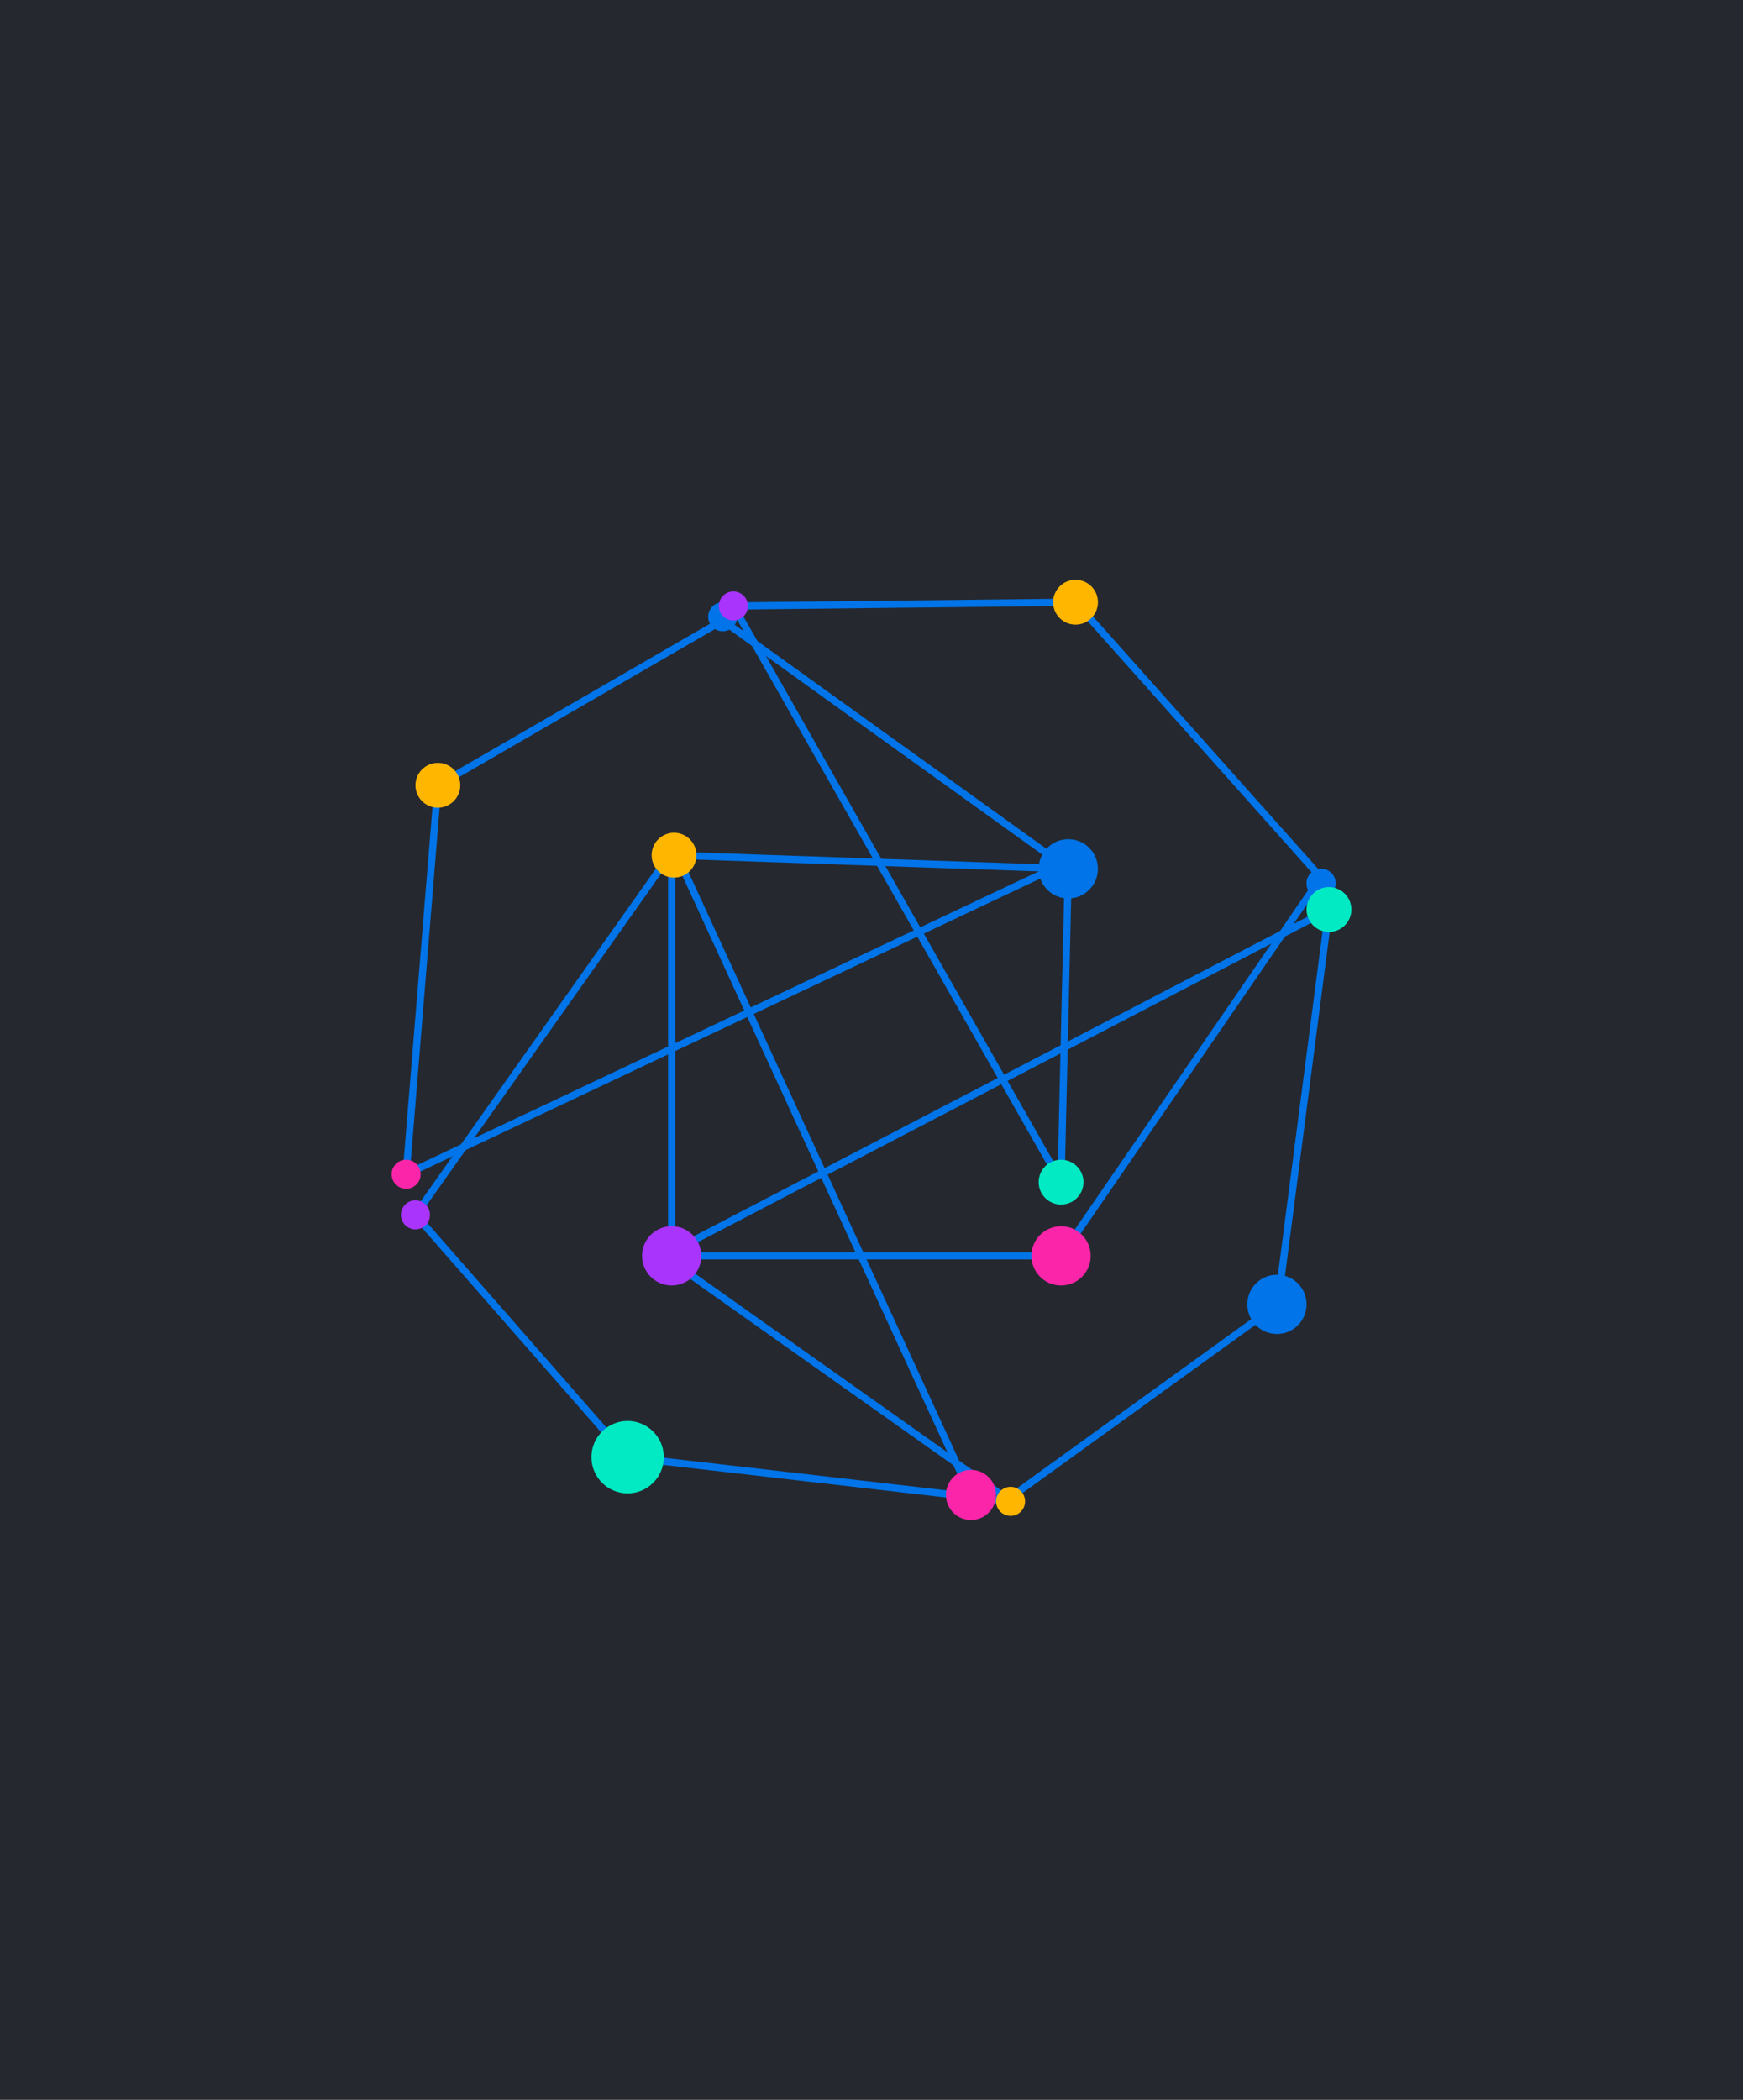 <?xml version="1.0" encoding="UTF-8"?>
<svg id="Layer_1" data-name="Layer 1" xmlns="http://www.w3.org/2000/svg" version="1.1" viewBox="0 0 930 1120">
  <defs>
    <style>
      .cls-1 {
        fill: #0074e8;
      }

      .cls-1, .cls-2, .cls-3, .cls-4, .cls-5, .cls-6 {
        stroke-width: 0px;
      }

      .cls-2 {
        fill: #a934fb;
      }

      .cls-3 {
        fill: #fb25a9;
      }

      .cls-4 {
        fill: #01eac3;
      }

      .cls-5 {
        fill: #25282f;
      }

      .cls-6 {
        fill: #ffb601;
      }
    </style>
  </defs>
  <rect class="cls-5" width="930" height="1124.35"/>
  <g>
    <g>
      <g>
        <path class="cls-1" d="M566.14,671.75h-207.77c-1.06,0-1.91-.86-1.91-1.91v-213.71c0-.52.21-1.01.58-1.38.37-.36.86-.56,1.4-.54l107.3,3.69-76.09-133.75,3.32-1.89.39.68-.02-1.65,180.5-2c.55,0,1.08.23,1.45.64l131.03,146.87c.59.66.65,1.63.15,2.36l-138.74,201.75c-.36.52-.95.83-1.58.83ZM360.28,667.92h204.85l137.32-199.68-129.45-145.1-178.43,1.98,75.64,132.95,99.85,3.43c1.05.04,1.87.91,1.85,1.96l-3.86,167.12c-.02.86-.61,1.6-1.44,1.81-.84.22-1.71-.16-2.13-.91l-96.53-169.67-107.67-3.7v209.81ZM472.44,461.97l91.95,161.62,3.66-158.33-95.6-3.29Z"/>
        <path class="cls-1" d="M539.2,802.7c-.07,0-.15,0-.22-.01l-204.33-23.57c-.47-.05-.91-.28-1.22-.64l-113.2-129.24c-.58-.66-.63-1.64-.12-2.36l137.97-195.04c.39-.56,1.05-.87,1.74-.8.68.06,1.28.48,1.56,1.11l78.61,170.89,268.23-139.6c.63-.33,1.39-.28,1.98.13.58.41.89,1.11.8,1.81l-27.38,210.6c-.07.52-.35.99-.78,1.3l-140.84,101.66-2.24-3.1,140.17-101.17,26.8-206.14-265.14,138,70.15,152.5,28.57,20.22c.71.51.99,1.43.68,2.25-.29.75-1,1.23-1.79,1.23ZM519.72,796.61l12.28,1.41-17.07-12.08,4.89,10.62-.09.04ZM335.82,775.4l179.57,20.71-6.71-14.58-155.61-110.13c-.54-.39-.85-1.03-.8-1.69.05-.67.43-1.26,1.03-1.57l83.29-43.35-77.3-168.05-135.19,191.11,111.72,127.55ZM357.84,670.09l147.65,104.5-67.3-146.31-80.34,41.82Z"/>
        <path class="cls-1" d="M214.52,629.47l17.28-211.77,153.91-89,183.9,132.13-2.23,3.11-.97-.7-351.89,166.23ZM235.45,420.01l-16.58,203.17,343.98-162.5-177.37-127.44-150.03,86.76Z"/>
      </g>
      <circle class="cls-3" cx="566.14" cy="669.84" r="15.81"/>
      <circle class="cls-1" cx="681.32" cy="695.72" r="15.81"/>
      <circle class="cls-4" cx="334.87" cy="777.22" r="19.31"/>
      <circle class="cls-3" cx="518.08" cy="797.37" r="13.37"/>
      <circle class="cls-4" cx="566.14" cy="630.53" r="11.96"/>
      <circle class="cls-6" cx="573.86" cy="321.22" r="11.96"/>
      <circle class="cls-6" cx="359.64" cy="456.13" r="11.96"/>
      <circle class="cls-6" cx="233.63" cy="418.85" r="11.96"/>
      <circle class="cls-2" cx="358.37" cy="669.84" r="15.81"/>
      <circle class="cls-1" cx="570" cy="463.41" r="15.81"/>
      <circle class="cls-6" cx="539.2" cy="800.79" r="7.75"/>
      <circle class="cls-2" cx="221.67" cy="647.98" r="7.75"/>
      <circle class="cls-1" cx="385.6" cy="328.97" r="7.75"/>
      <circle class="cls-1" cx="704.88" cy="471.16" r="7.75"/>
      <circle class="cls-2" cx="391.3" cy="323.22" r="7.75"/>
      <circle class="cls-1" cx="704.88" cy="471.16" r="7.75"/>
      <circle class="cls-4" cx="709.09" cy="485.12" r="11.96"/>
    </g>
    <circle class="cls-3" cx="216.7" cy="626.32" r="7.75"/>
  </g>
</svg>